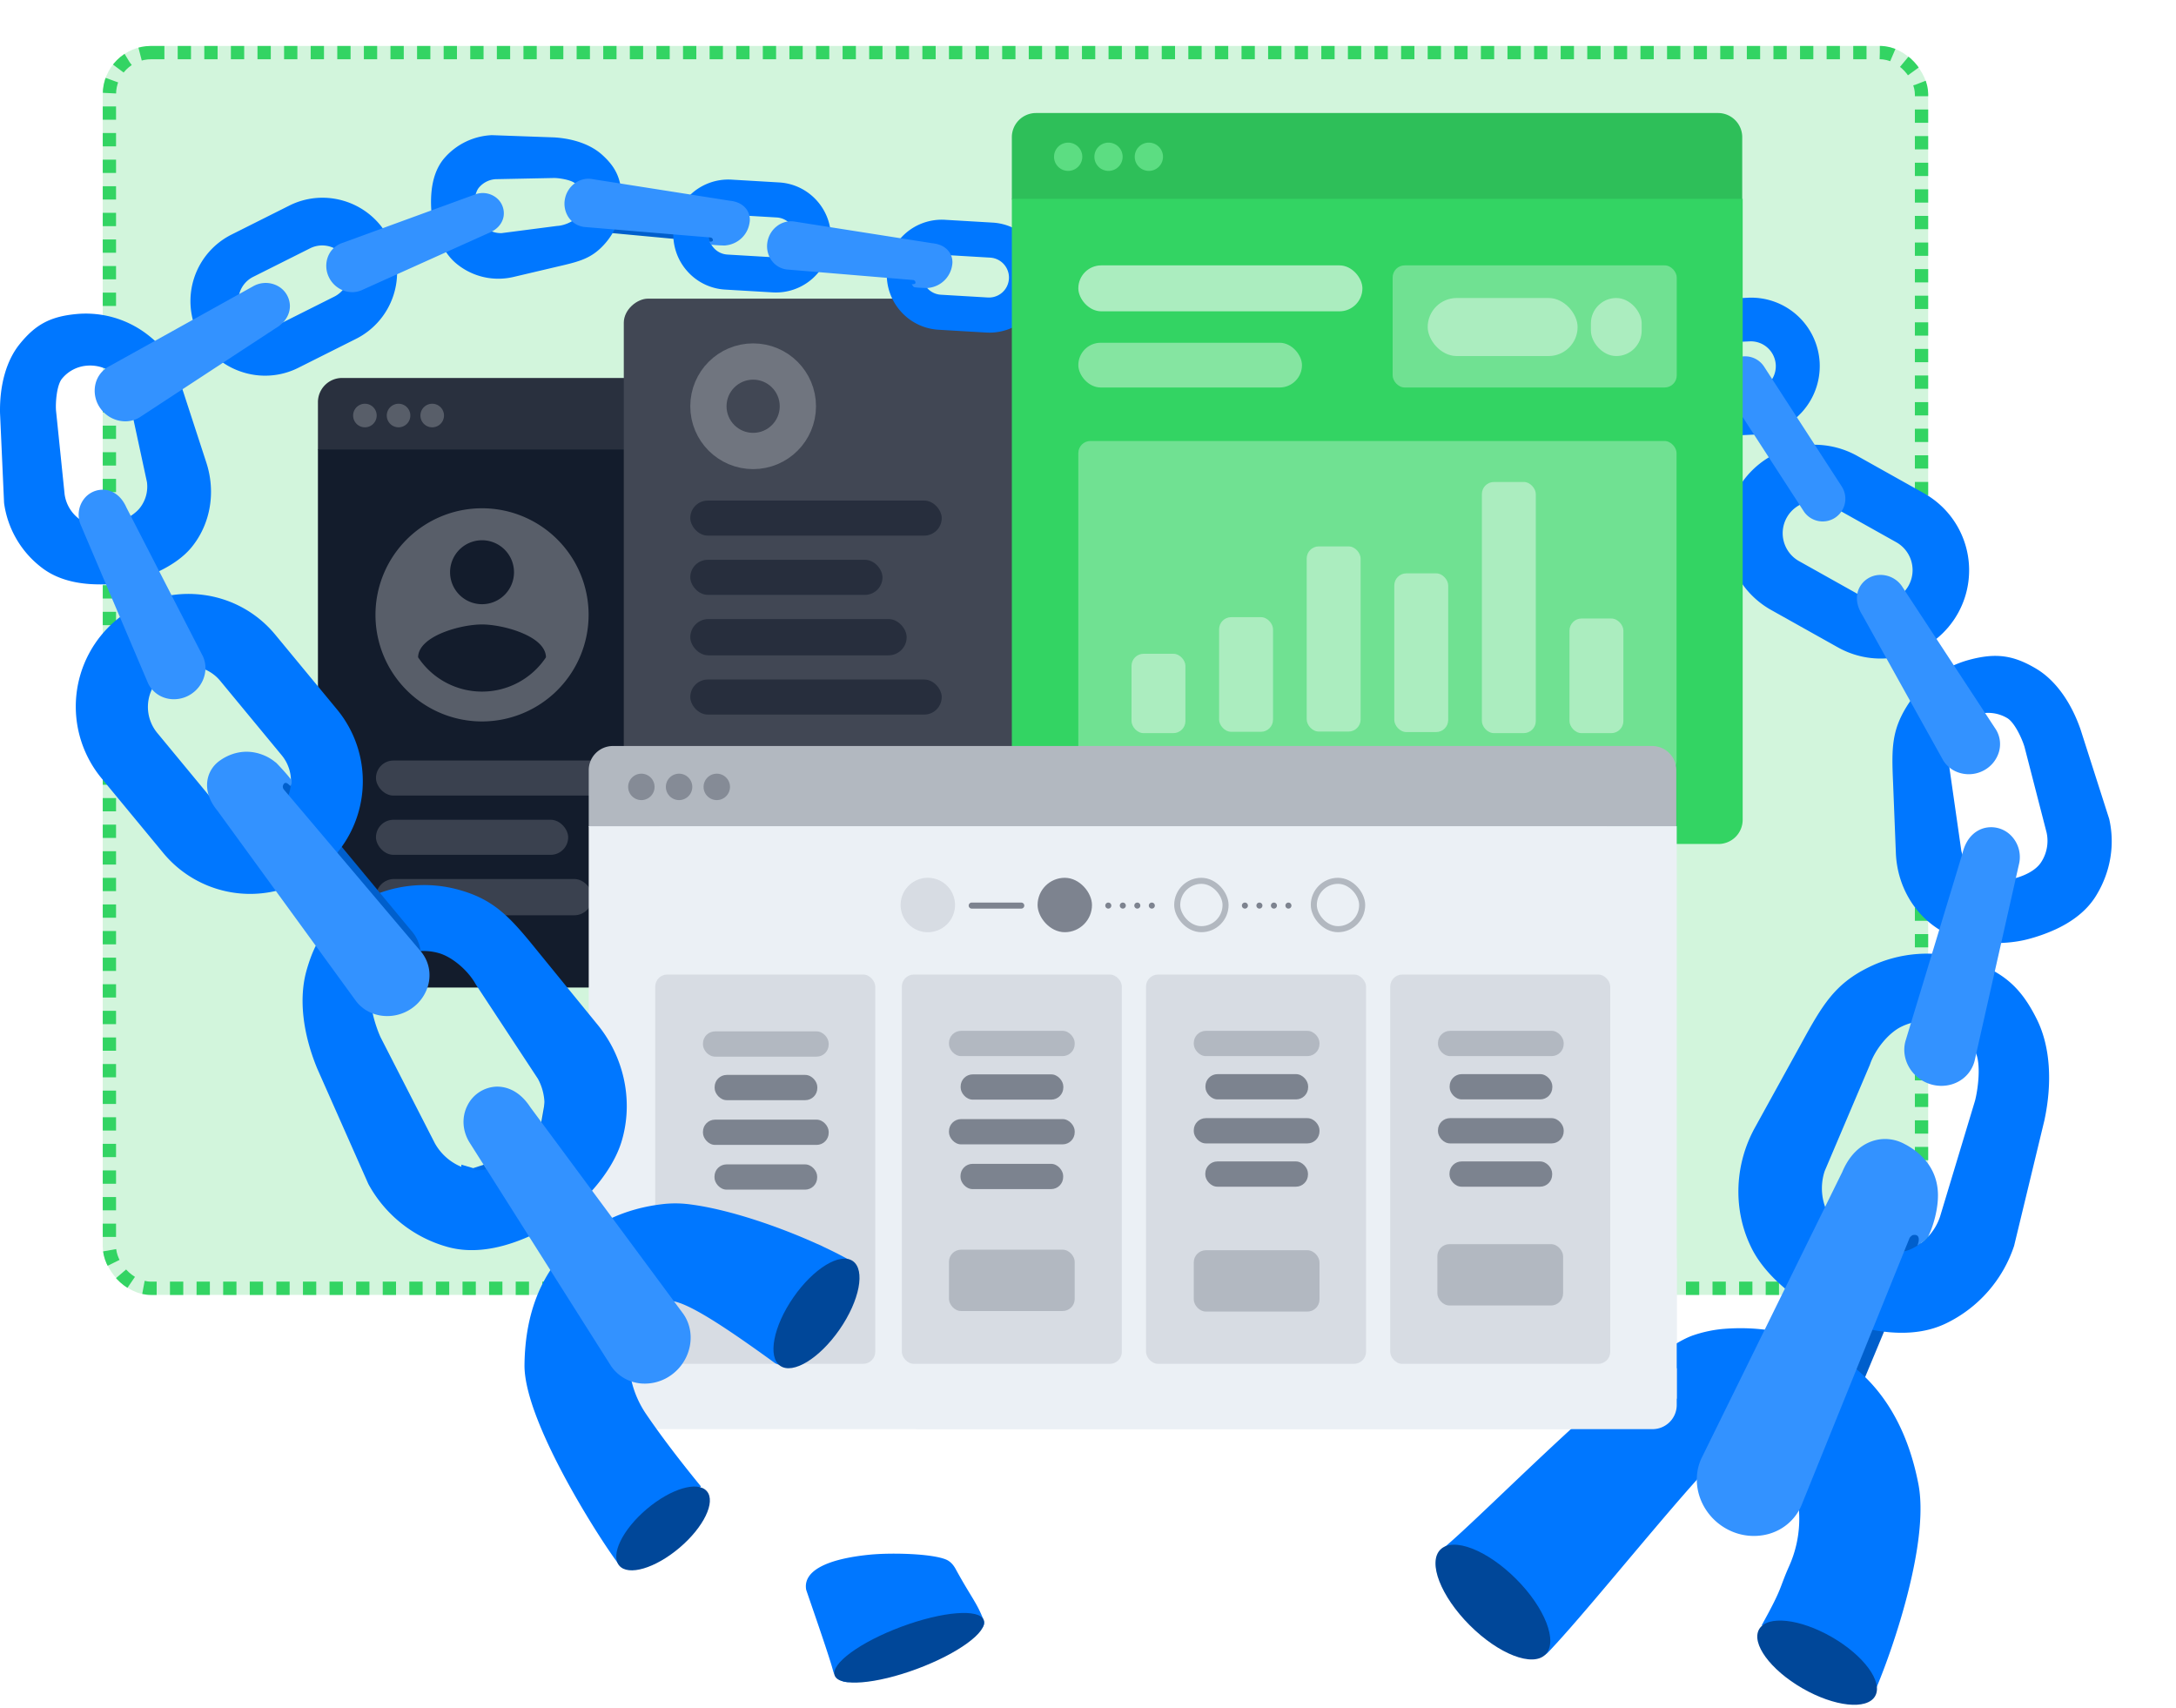 <svg xmlns="http://www.w3.org/2000/svg" xmlns:xlink="http://www.w3.org/1999/xlink" width="1800" height="1412.486" viewBox="0 0 1800 1412.486">
  <defs>
    <filter id="Rechteck_146698" x="164.5" y="205.5" width="1008" height="728" filterUnits="userSpaceOnUse">
      <feOffset dy="3" input="SourceAlpha"/>
      <feGaussianBlur stdDeviation="49.5" result="blur"/>
      <feFlood flood-opacity="0.514"/>
      <feComposite operator="in" in2="blur"/>
      <feComposite in="SourceGraphic"/>
    </filter>
    <filter id="Rechteck_146946" x="370.5" y="145.5" width="519" height="631" filterUnits="userSpaceOnUse">
      <feOffset dy="3" input="SourceAlpha"/>
      <feGaussianBlur stdDeviation="49.5" result="blur-2"/>
      <feFlood flood-opacity="0.514"/>
      <feComposite operator="in" in2="blur-2"/>
      <feComposite in="SourceGraphic"/>
    </filter>
    <filter id="Rechteck_147133" x="696.5" y="144.5" width="758" height="666" filterUnits="userSpaceOnUse">
      <feOffset dy="3" input="SourceAlpha"/>
      <feGaussianBlur stdDeviation="49.5" result="blur-3"/>
      <feFlood flood-opacity="0.514"/>
      <feComposite operator="in" in2="blur-3"/>
      <feComposite in="SourceGraphic"/>
    </filter>
    <filter id="Rechteck_274" x="746.5" y="5.979" width="785" height="838" filterUnits="userSpaceOnUse">
      <feOffset dy="3" input="SourceAlpha"/>
      <feGaussianBlur stdDeviation="49.5" result="blur-4"/>
      <feFlood flood-opacity="0.514"/>
      <feComposite operator="in" in2="blur-4"/>
      <feComposite in="SourceGraphic"/>
    </filter>
    <filter id="Rechteck_256" x="750.5" y="45.979" width="781" height="806" filterUnits="userSpaceOnUse">
      <feOffset dy="3" input="SourceAlpha"/>
      <feGaussianBlur stdDeviation="49.5" result="blur-5"/>
      <feFlood flood-opacity="0.514"/>
      <feComposite operator="in" in2="blur-5"/>
      <feComposite in="SourceGraphic"/>
    </filter>
    <linearGradient id="linear-gradient" x1="0.039" y1="0.843" x2="0.5" y2="0.453" gradientUnits="objectBoundingBox">
      <stop offset="0" stop-color="#004797"/>
      <stop offset="0" stop-color="#004fa8"/>
      <stop offset="1" stop-color="#07f"/>
    </linearGradient>
    <filter id="Rechteck_147132" x="396.5" y="480.5" width="1082" height="772" filterUnits="userSpaceOnUse">
      <feOffset dy="3" input="SourceAlpha"/>
      <feGaussianBlur stdDeviation="49.5" result="blur-6"/>
      <feFlood flood-opacity="0.514"/>
      <feComposite operator="in" in2="blur-6"/>
      <feComposite in="SourceGraphic"/>
    </filter>
    <filter id="Rechteck_256-2" x="396.5" y="555.5" width="1082" height="772" filterUnits="userSpaceOnUse">
      <feOffset dy="3" input="SourceAlpha"/>
      <feGaussianBlur stdDeviation="49.5" result="blur-7"/>
      <feFlood flood-opacity="0.365"/>
      <feComposite operator="in" in2="blur-7"/>
      <feComposite in="SourceGraphic"/>
    </filter>
  </defs>
  <g id="Gruppe_167339" data-name="Gruppe 167339" transform="translate(0 10)">
    <g id="Rechteck_160092" data-name="Rechteck 160092" transform="translate(85 28)" fill="rgba(51,212,99,0.22)" stroke="#33d463" stroke-width="11" stroke-dasharray="11">
      <rect width="1510" height="1033" rx="40" stroke="none"/>
      <rect x="5.5" y="5.5" width="1499" height="1022" rx="34.5" fill="none"/>
    </g>
    <g transform="matrix(1, 0, 0, 1, 0, -10)" filter="url(#Rechteck_146698)">
      <g id="Rechteck_146698-2" data-name="Rechteck 146698" transform="translate(313 351)" fill="#fff" stroke="#707070" stroke-width="1">
        <rect width="711" height="431" stroke="none"/>
        <rect x="0.5" y="0.5" width="710" height="430" fill="none"/>
      </g>
    </g>
    <g transform="matrix(1, 0, 0, 1, 0, -10)" filter="url(#Rechteck_146946)">
      <g id="Rechteck_146946-2" data-name="Rechteck 146946" transform="translate(519 291)" fill="#fff" stroke="#707070" stroke-width="1">
        <rect width="222" height="334" stroke="none"/>
        <rect x="0.5" y="0.5" width="221" height="333" fill="none"/>
      </g>
    </g>
    <g id="Gruppe_166077" data-name="Gruppe 166077" transform="translate(3 27)">
      <g id="Gruppe_155122" data-name="Gruppe 155122" transform="translate(260 275.607)">
        <path id="Combined_Shape" data-name="Combined Shape" d="M20,0H782.81a20,20,0,0,1,20,20V59.649a0,0,0,0,1,0,0H0a0,0,0,0,1,0,0V20A20,20,0,0,1,20,0Z" fill="#29303e"/>
        <path id="Combined_Shape-2" data-name="Combined Shape" d="M0,0H803.112V424.973a20,20,0,0,1-20,20H20a20,20,0,0,1-20-20Z" transform="translate(0 59.202)" fill="#131c2c"/>
        <path id="Combined_Shape-3" data-name="Combined Shape" d="M55.677,9.743a9.743,9.743,0,1,1,9.743,9.743A9.744,9.744,0,0,1,55.677,9.743Zm-27.839,0a9.743,9.743,0,1,1,9.743,9.743A9.744,9.744,0,0,1,27.839,9.743ZM0,9.743a9.743,9.743,0,1,1,9.743,9.743A9.744,9.744,0,0,1,0,9.743Z" transform="translate(29.109 21.32)" fill="#585e69"/>
      </g>
      <g id="Color:" transform="translate(307.592 375.379)">
        <path id="Shape" d="M88.151,176.31A88.155,88.155,0,1,1,176.31,88.151,88.255,88.255,0,0,1,88.151,176.31Zm0-80.224c-17.813,0-52.627,9.584-52.892,27.154a63.474,63.474,0,0,0,105.784,0c-.082-5.419-3.611-13.319-19.965-20.154C109.51,98.25,96.205,96.085,88.151,96.085Zm0-69.639A26.446,26.446,0,1,0,114.6,52.892,26.476,26.476,0,0,0,88.151,26.446Z" transform="translate(0 8)" fill="#585e69"/>
      </g>
      <rect id="Shape-2" data-name="Shape" width="159" height="29" rx="14.5" transform="translate(308 641)" fill="#fff" opacity="0.167"/>
      <rect id="Shape-3" data-name="Shape" width="208" height="29" rx="14.5" transform="translate(308 592)" fill="#fff" opacity="0.167"/>
      <rect id="Shape-4" data-name="Shape" width="179" height="30" rx="15" transform="translate(308 690)" fill="#fff" opacity="0.167"/>
    </g>
    <g id="Gruppe_166067" data-name="Gruppe 166067" transform="translate(100.016 127.832)">
      <rect id="Rechteck_146930" data-name="Rechteck 146930" width="406" height="335" rx="20" transform="translate(750.984 109.168) rotate(90)" fill="#414754"/>
      <g id="Ellipse_2479" data-name="Ellipse 2479" transform="translate(470.984 146.168)" fill="none" stroke="#70757f" stroke-width="30">
        <circle cx="52" cy="52" r="52" stroke="none"/>
        <circle cx="52" cy="52" r="37" fill="none"/>
      </g>
      <rect id="Shape-5" data-name="Shape" width="159" height="29" rx="14.5" transform="translate(470.984 325.168)" fill="#131c2c" opacity="0.558"/>
      <rect id="Shape-6" data-name="Shape" width="208" height="29" rx="14.5" transform="translate(470.984 276.168)" fill="#131c2c" opacity="0.558"/>
      <rect id="Shape-7" data-name="Shape" width="179" height="30" rx="15" transform="translate(470.984 374.168)" fill="#131c2c" opacity="0.558"/>
      <rect id="Shape-8" data-name="Shape" width="208" height="29" rx="14.5" transform="translate(470.984 424.168)" fill="#131c2c" opacity="0.558"/>
    </g>
    <path id="Pfad_51277" data-name="Pfad 51277" d="M136.408,235.745a61.176,61.176,0,0,0,47.028-3.343l47.649-23.9a61.608,61.608,0,0,0-8.219-113.563,62.234,62.234,0,0,0-11.552-2.655,61.127,61.127,0,0,0-35.49,6.034l-47.647,23.9a61.572,61.572,0,0,0,8.23,113.529m-1.528-65.586a22.185,22.185,0,0,1,11.15-12.947L193.2,133.558a22.347,22.347,0,0,1,20.036,39.951l-47.165,23.654a22.084,22.084,0,0,1-12.818,2.167,22.955,22.955,0,0,1-4.226-.974,22.2,22.2,0,0,1-14.142-28.2" transform="translate(63.387 61.773)" fill="#07f"/>
    <path id="Pfad_496" data-name="Pfad 496" d="M302.3,86.218,406.851,103.86c9.05.982,14.977.477,16.595,3.44a14.75,14.75,0,0,1,.109,14.247c-1.673,2.945-3.371,6.151-7,8.657a18.521,18.521,0,0,1-12.331,2.973l-102.928-9.6-.162-.02a18.447,18.447,0,0,1-11.157-6.131c-.194-.216-.385-.437-.569-.663q-.494-.6-.939-1.23a21.536,21.536,0,0,1-3.939-13.113c.4-10.195,8.369-17.463,17.766-16.2" transform="translate(191.535 57.945)" fill="#005fcc"/>
    <path id="Pfad_500" data-name="Pfad 500" d="M344.409,158.543a45.206,45.206,0,0,0,31.331,15.243l39.323,2.317a45.527,45.527,0,0,0,36.715-75.708,46.172,46.172,0,0,0-6.412-5.97,45.181,45.181,0,0,0-24.94-9.256L381.1,82.852a45.5,45.5,0,0,0-36.691,75.692m23.262-42.534a16.389,16.389,0,0,1,11.92-4.165l38.925,2.3a16.514,16.514,0,0,1-1.944,32.97l-38.923-2.294a16.318,16.318,0,0,1-9-3.351,16.89,16.89,0,0,1-2.346-2.185,16.409,16.409,0,0,1,1.372-23.271" transform="translate(224.086 55.721)" fill="#07f"/>
    <path id="Pfad_1202" data-name="Pfad 1202" d="M344.409,158.543a45.206,45.206,0,0,0,31.331,15.243l39.323,2.317a45.527,45.527,0,0,0,36.715-75.708,46.172,46.172,0,0,0-6.412-5.97,45.181,45.181,0,0,0-24.94-9.256L381.1,82.852a45.5,45.5,0,0,0-36.691,75.692m23.262-42.534a16.389,16.389,0,0,1,11.92-4.165l38.925,2.3a16.514,16.514,0,0,1-1.944,32.97l-38.923-2.294a16.318,16.318,0,0,1-9-3.351,16.89,16.89,0,0,1-2.346-2.185,16.409,16.409,0,0,1,1.372-23.271" transform="translate(400.672 88.939)" fill="#07f"/>
    <path id="Pfad_1201" data-name="Pfad 1201" d="M412.266,137.582l-.114-.06a21.425,21.425,0,0,0,5.716-1.267,22,22,0,0,0,14.247-17.167,15.941,15.941,0,0,0,.228-1.66c.027-.288.038-.487.042-.6l.005-.092v-.012a14.618,14.618,0,0,0-1.313-6.646c-1.452-3.142-5.374-8.56-15.361-9.54L301.088,82.514c-10.34-1.277-20.108,6.514-21.775,17.366a20.393,20.393,0,0,0,2.826,13.924q.424.668.9,1.3c.179.238.366.472.557.7a18.125,18.125,0,0,0,11.724,6.443l.177.02,104.542,8.716a2.807,2.807,0,0,1,1.36.78c1.128,2.021.112,2.843-2.615,2.629-.018,0,1.3,2.247,1.8,2.421,1.471.5,9.542.781,10.309.768.534.013,1,.015,1.37,0" transform="translate(355.449 90.621)" fill="#3392ff"/>
    <path id="Pfad_502" data-name="Pfad 502" d="M913.491,387.91a72.967,72.967,0,0,0,15.875-133.875l-55.085-30.849a72.924,72.924,0,0,0-105.853,83.48q.369,1.3.778,2.58a72.406,72.406,0,0,0,33.741,41.314l55.083,30.849a72.481,72.481,0,0,0,55.459,6.5m-33.007-47.254-54.521-30.534a26.466,26.466,0,0,1,25.866-46.182l54.522,30.534a26.466,26.466,0,0,1-25.867,46.182" transform="translate(662.223 143.973)" fill="#07f"/>
    <path id="Pfad_505" data-name="Pfad 505" d="M877.147,195.1a56.706,56.706,0,0,0-59.3-53.88l-48.942,2.342a56.2,56.2,0,0,0-31.15,11.17,57.4,57.4,0,0,0-8.055,7.335,56.678,56.678,0,0,0,44.624,94.674l48.943-2.342a56.787,56.787,0,0,0,53.878-59.3m-36.317,1.74a20.4,20.4,0,0,1-5.346,14.769,21.012,21.012,0,0,1-2.946,2.685,20.3,20.3,0,0,1-11.246,4.044l-48.445,2.321a20.542,20.542,0,0,1-1.964-41.037l48.445-2.321a20.641,20.641,0,0,1,21.5,19.538" transform="translate(628.105 95.027)" fill="#07f"/>
    <path id="Pfad_513" data-name="Pfad 513" d="M798.286,178.684l64.254,99.141a18.771,18.771,0,0,1-31.509,20.41L766.78,199.1a18.77,18.77,0,0,1,31.506-20.411" transform="translate(660.965 114.523)" fill="#3392ff"/>
    <rect id="Rechteck_43" data-name="Rechteck 43" width="350.566" height="223.27" transform="translate(987.008 35.457)" fill="none"/>
    <line id="Linie_7" data-name="Linie 7" x2="124.223" transform="translate(939.143 848.699)" fill="#d7d7d7"/>
    <g transform="matrix(1, 0, 0, 1, 0, -10)" filter="url(#Rechteck_147133)">
      <g id="Rechteck_147133-2" data-name="Rechteck 147133" transform="translate(845 290)" fill="#fff" stroke="#707070" stroke-width="1">
        <rect width="461" height="369" stroke="none"/>
        <rect x="0.5" y="0.5" width="460" height="368" fill="none"/>
      </g>
    </g>
    <line id="Linie_12" data-name="Linie 12" x2="105.504" transform="translate(1160.816 848.699)" fill="#d7d7d7"/>
    <g id="Gruppe_166062" data-name="Gruppe 166062" transform="translate(21 -18.521)">
      <g transform="matrix(1, 0, 0, 1, -21, 8.52)" filter="url(#Rechteck_274)">
        <g id="Rechteck_274-2" data-name="Rechteck 274" transform="translate(895 151.48)" fill="#fff" stroke="#707070" stroke-width="1">
          <rect width="488" height="541" stroke="none"/>
          <rect x="0.5" y="0.5" width="487" height="540" fill="none"/>
        </g>
      </g>
      <g id="Gruppe_166060" data-name="Gruppe 166060" transform="translate(10)">
        <g transform="matrix(1, 0, 0, 1, -31, 8.52)" filter="url(#Rechteck_256)">
          <g id="Rechteck_256-3" data-name="Rechteck 256" transform="translate(899 191.48)" fill="#fff" stroke="#707070" stroke-width="1">
            <rect width="484" height="509" stroke="none"/>
            <rect x="0.5" y="0.5" width="483" height="508" fill="none"/>
          </g>
        </g>
        <g id="Gruppe_155121" data-name="Gruppe 155121" transform="translate(806 102)">
          <path id="Combined_Shape-4" data-name="Combined Shape" d="M20,0H584.186a20,20,0,0,1,20,20V71.524a0,0,0,0,1,0,0H0a0,0,0,0,1,0,0V20A20,20,0,0,1,20,0Z" fill="#2ebf59"/>
          <path id="Combined_Shape-5" data-name="Combined Shape" d="M0,0H604.548a0,0,0,0,1,0,0V513.559a20,20,0,0,1-20,20H20a20,20,0,0,1-20-20V0A0,0,0,0,1,0,0Z" transform="translate(0 70.989)" fill="#33d463"/>
          <path id="Combined_Shape-6" data-name="Combined Shape" d="M66.762,11.683A11.683,11.683,0,1,1,78.445,23.366,11.683,11.683,0,0,1,66.762,11.683Zm-33.381,0A11.683,11.683,0,1,1,45.064,23.366,11.683,11.683,0,0,1,33.381,11.683ZM0,11.683A11.683,11.683,0,1,1,11.683,23.366,11.683,11.683,0,0,1,0,11.683Z" transform="translate(34.904 24.495)" fill="#5cdd82"/>
        </g>
        <rect id="Shape-9" data-name="Shape" width="185" height="37" rx="18.5" transform="translate(861 292)" fill="#85e5a1"/>
        <rect id="Shape-10" data-name="Shape" width="235" height="38" rx="19" transform="translate(861 228)" fill="#abedbf"/>
        <rect id="Shape-11" data-name="Shape" width="494.848" height="274.79" rx="10" transform="translate(861 373.255)" fill="#70e192"/>
        <g id="Group" transform="translate(905 407.144)">
          <rect id="Shape-12" data-name="Shape" width="44.589" height="65.631" rx="10" transform="translate(0 142.096)" fill="#abedbf"/>
          <rect id="Shape-13" data-name="Shape" width="44.589" height="94.801" rx="10" transform="translate(72.457 111.809)" fill="#abedbf"/>
          <rect id="Shape-14" data-name="Shape" width="44.589" height="153.139" rx="10" transform="translate(144.914 53.286)" fill="#abedbf"/>
          <rect id="Shape-15" data-name="Shape" width="44.589" height="131.262" rx="10" transform="translate(217.371 75.581)" fill="#abedbf"/>
          <rect id="Shape-16" data-name="Shape" width="44.589" height="207.727" rx="10" transform="translate(289.827)" fill="#abedbf"/>
          <rect id="Shape-17" data-name="Shape" width="44.589" height="94.801" rx="10" transform="translate(362.284 112.926)" fill="#abedbf"/>
        </g>
        <rect id="Shape-18" data-name="Shape" width="235" height="101" rx="10" transform="translate(1121 228)" fill="#70e192"/>
        <rect id="Shape-19" data-name="Shape" width="124" height="48" rx="24" transform="translate(1150 255)" fill="#abedbf"/>
        <rect id="Shape-20" data-name="Shape" width="42" height="48" rx="21" transform="translate(1285 255)" fill="#abedbf"/>
      </g>
    </g>
    <rect id="Rechteck_146890" data-name="Rechteck 146890" width="182" height="319" rx="10" transform="translate(1150 797)" fill="#f1f1f2"/>
    <g id="Gruppe_156776" data-name="Gruppe 156776" transform="translate(-622.227 -650.521)">
      <g id="Shape-21" data-name="Shape" transform="translate(1695.5 1377.521)" fill="none" stroke="#e7e8ea" stroke-miterlimit="10" stroke-width="5">
        <rect width="45" height="45" rx="22.5" stroke="none"/>
        <rect x="2.5" y="2.5" width="40" height="40" rx="20" fill="none"/>
      </g>
      <g id="Shape-22" data-name="Shape" transform="translate(1808.5 1377.521)" fill="none" stroke="#e7e8ea" stroke-miterlimit="10" stroke-width="5">
        <rect width="45" height="45" rx="22.5" stroke="none"/>
        <rect x="2.5" y="2.5" width="40" height="40" rx="20" fill="none"/>
      </g>
      <rect id="Shape-23" data-name="Shape" width="45" height="45" rx="22.5" transform="translate(1582.5 1377.521)" fill="#e7e8ea"/>
      <rect id="Shape-24" data-name="Shape" width="45" height="45" rx="22.5" transform="translate(1469.205 1377.521)" fill="#cfd1d4"/>
      <line id="Linie_290" data-name="Linie 290" x2="41" transform="translate(1528 1400.5)" fill="none" stroke="#cfd1d4" stroke-linecap="round" stroke-width="5"/>
      <line id="Linie_292" data-name="Linie 292" x2="41" transform="translate(1754 1400.5)" fill="none" stroke="#cfd1d4" stroke-linecap="round" stroke-width="5" stroke-dasharray="0 12"/>
      <line id="Linie_294" data-name="Linie 294" x2="41" transform="translate(1641 1400.5)" fill="none" stroke="#cfd1d4" stroke-linecap="round" stroke-width="5" stroke-dasharray="0 12"/>
    </g>
    <path id="Pfad_51245" data-name="Pfad 51245" d="M11.813,23.412l9.094,9.449L35.88,12.578" transform="translate(844.688 726.922)" fill="none" stroke="#e7e8ea" stroke-linecap="round" stroke-linejoin="round" stroke-width="5"/>
    <rect id="Button" width="103.999" height="50.725" rx="10" transform="translate(987 1026.273)" fill="#cfd1d4"/>
    <rect id="Button-2" data-name="Button" width="103.999" height="50.725" rx="10" transform="translate(1189 1026.273)" fill="#cfd1d4"/>
    <rect id="Shape-25" data-name="Shape" width="103.999" height="20.887" rx="10" transform="translate(987 916.557)" fill="#e2e3e5"/>
    <rect id="Shape-26" data-name="Shape" width="84.932" height="20.887" rx="10" transform="translate(996.535 879.557)" fill="#e2e3e5"/>
    <rect id="Shape-27" data-name="Shape" width="103.999" height="20.887" rx="10" transform="translate(987 843.557)" fill="#e2e3e5"/>
    <rect id="Shape-28" data-name="Shape" width="84.932" height="20.887" rx="10" transform="translate(996.535 953.557)" fill="#e2e3e5"/>
    <rect id="Shape-29" data-name="Shape" width="103.999" height="20.887" rx="10" transform="translate(1189 916.557)" fill="#e2e3e5"/>
    <rect id="Shape-30" data-name="Shape" width="84.932" height="20.887" rx="10" transform="translate(1198.535 879.557)" fill="#e2e3e5"/>
    <rect id="Shape-31" data-name="Shape" width="103.999" height="20.887" rx="10" transform="translate(1189 843.557)" fill="#e2e3e5"/>
    <rect id="Shape-32" data-name="Shape" width="84.932" height="20.887" rx="10" transform="translate(1198.535 953.557)" fill="#e2e3e5"/>
    <rect id="Rechteck_146891" data-name="Rechteck 146891" width="182" height="319" rx="10" transform="translate(948 797)" fill="#f1f1f2"/>
    <path id="Pfad_1204" data-name="Pfad 1204" d="M-2080.23,7157.467l38.1,54.352,8.7-3.326,9.929,2.35-1.183-22.57-36-37.573Z" transform="matrix(-0.999, -0.052, 0.052, -0.999, -2014.818, 8051.671)" fill="url(#linear-gradient)"/>
    <g id="Gruppe_369" data-name="Gruppe 369" transform="matrix(0.978, 0.208, -0.208, 0.978, 292.568, -124.348)">
      <path id="Pfad_563" data-name="Pfad 563" d="M442.265,769.51C409.221,780.039,391,793.779,396.993,808.7c.353.877,29.728,48.951,35.748,61.008a12.5,12.5,0,0,0,18.189,4.772l88.9-60.067c5.7-3.849,9.2-6.828,5.388-12.549-8.23-12.363-13.742-15.735-30.847-35.636-2.486-2.893-5.553-5.224-9.3-5.947-12.47-2.408-45.352,3.669-62.8,9.231" transform="translate(266.489 511.446)" fill="#07f"/>
      <path id="Pfad_564" data-name="Pfad 564" d="M419.527,857.312c5.5,8.67,34.833-.089,65.505-19.565s51.076-42.292,45.571-50.962-34.834.089-65.507,19.565-51.074,42.292-45.569,50.962" transform="translate(281.817 527.402)" fill="#004799"/>
    </g>
    <path id="Pfad_1203" data-name="Pfad 1203" d="M-2083.423,7158.143l41.294,53.676,18.937-21.99-56.628-52.307Z" transform="translate(2531 -6239)" fill="url(#linear-gradient)"/>
    <rect id="Rechteck_46" data-name="Rechteck 46" width="875.676" height="626.068" transform="translate(538.059 608.748)" fill="none"/>
    <rect id="Rechteck_47" data-name="Rechteck 47" width="875.676" height="626.068" transform="translate(538.057 608.748)" fill="none"/>
    <g transform="matrix(1, 0, 0, 1, 0, -10)" filter="url(#Rechteck_147132)">
      <g id="Rechteck_147132-2" data-name="Rechteck 147132" transform="translate(545 626)" fill="#fff" stroke="#707070" stroke-width="1">
        <rect width="785" height="475" stroke="none"/>
        <rect x="0.5" y="0.5" width="784" height="474" fill="none"/>
      </g>
    </g>
    <g transform="matrix(1, 0, 0, 1, 0, -10)" filter="url(#Rechteck_256-2)">
      <g id="Rechteck_256-4" data-name="Rechteck 256" transform="translate(545 701)" fill="#fff" stroke="#707070" stroke-width="1">
        <rect width="785" height="475" stroke="none"/>
        <rect x="0.5" y="0.5" width="784" height="474" fill="none"/>
      </g>
    </g>
    <path id="Combined_Shape-7" data-name="Combined Shape" d="M20,0H879.662a20,20,0,0,1,20,20V66.845a0,0,0,0,1,0,0H0a0,0,0,0,1,0,0V20A20,20,0,0,1,20,0Z" transform="translate(487 607)" fill="#b2b8c0"/>
    <path id="Combined_Shape-8" data-name="Combined Shape" d="M0,0H900a0,0,0,0,1,0,0V478.655a20,20,0,0,1-20,20H20a20,20,0,0,1-20-20V0A0,0,0,0,1,0,0Z" transform="translate(487 673.344)" fill="#ebf0f5"/>
    <path id="Combined_Shape-9" data-name="Combined Shape" d="M62.394,10.919A10.919,10.919,0,1,1,73.313,21.838,10.919,10.919,0,0,1,62.394,10.919Zm-31.2,0A10.919,10.919,0,1,1,42.116,21.838,10.919,10.919,0,0,1,31.2,10.919Zm-31.2,0A10.919,10.919,0,1,1,10.919,21.838,10.919,10.919,0,0,1,0,10.919Z" transform="translate(519.621 629.893)" fill="#131c2c" opacity="0.284"/>
    <rect id="Rechteck_146890-2" data-name="Rechteck 146890" width="182" height="322" rx="10" transform="translate(1150 796)" fill="#131c2c" opacity="0.091"/>
    <rect id="Rechteck_146891-2" data-name="Rechteck 146891" width="182" height="322" rx="10" transform="translate(948 796)" fill="#131c2c" opacity="0.091"/>
    <rect id="Rechteck_146892" data-name="Rechteck 146892" width="182" height="322" rx="10" transform="translate(746 796)" fill="#131c2c" opacity="0.091"/>
    <g id="Shape-33" data-name="Shape" transform="translate(971.295 716)" fill="none" stroke="#b2b8c0" stroke-miterlimit="10" stroke-width="5">
      <rect width="45" height="45" rx="22.5" stroke="none"/>
      <rect x="2.5" y="2.5" width="40" height="40" rx="20" fill="none"/>
    </g>
    <g id="Shape-34" data-name="Shape" transform="translate(1084.295 716)" fill="none" stroke="#b2b8c0" stroke-miterlimit="10" stroke-width="5">
      <rect width="45" height="45" rx="22.5" stroke="none"/>
      <rect x="2.5" y="2.5" width="40" height="40" rx="20" fill="none"/>
    </g>
    <rect id="Shape-35" data-name="Shape" width="45" height="45" rx="22.5" transform="translate(858.295 716)" fill="#7d838f"/>
    <path id="Shape-36" data-name="Shape" d="M22.5,0A22.5,22.5,0,1,1,0,22.5,22.5,22.5,0,0,1,22.5,0Z" transform="translate(745 716)" fill="#d7dce3"/>
    <line id="Linie_290-2" data-name="Linie 290" x2="41" transform="translate(803.795 738.979)" fill="none" stroke="#7d838f" stroke-linecap="round" stroke-width="5"/>
    <line id="Linie_292-2" data-name="Linie 292" x2="41" transform="translate(1029.795 738.979)" fill="none" stroke="#7d838f" stroke-linecap="round" stroke-width="5" stroke-dasharray="0 12"/>
    <line id="Linie_294-2" data-name="Linie 294" x2="41" transform="translate(916.795 738.979)" fill="none" stroke="#7d838f" stroke-linecap="round" stroke-width="5" stroke-dasharray="0 12"/>
    <rect id="Button-3" data-name="Button" width="103.999" height="50.725" rx="10" transform="translate(987.502 1024.031)" fill="#131c2c" opacity="0.187"/>
    <rect id="Button-4" data-name="Button" width="103.999" height="50.725" rx="10" transform="translate(1189 1019)" fill="#131c2c" opacity="0.187"/>
    <rect id="Shape-37" data-name="Shape" width="103.999" height="20.887" rx="10" transform="translate(1189.5 914.789)" fill="#131c2c" opacity="0.459"/>
    <rect id="Shape-38" data-name="Shape" width="84.932" height="20.887" rx="10" transform="translate(1199.16 878.387)" fill="#131c2c" opacity="0.459"/>
    <rect id="Shape-39" data-name="Shape" width="103.999" height="20.887" rx="10" transform="translate(1189.5 842.58)" fill="#131c2c" opacity="0.187"/>
    <rect id="Button-5" data-name="Button" width="103.999" height="50.725" rx="10" transform="translate(785 1023.582)" fill="#131c2c" opacity="0.187"/>
    <rect id="Shape-40" data-name="Shape" width="84.932" height="20.887" rx="10" transform="translate(1199.033 950.596)" fill="#131c2c" opacity="0.459"/>
    <rect id="Shape-41" data-name="Shape" width="103.999" height="20.887" rx="10" transform="translate(987.5 914.789)" fill="#131c2c" opacity="0.459"/>
    <rect id="Shape-42" data-name="Shape" width="84.932" height="20.887" rx="10" transform="translate(997.16 878.387)" fill="#131c2c" opacity="0.459"/>
    <rect id="Shape-43" data-name="Shape" width="103.999" height="20.887" rx="10" transform="translate(987.5 842.58)" fill="#131c2c" opacity="0.187"/>
    <rect id="Shape-44" data-name="Shape" width="84.932" height="20.887" rx="10" transform="translate(997.033 950.596)" fill="#131c2c" opacity="0.459"/>
    <rect id="Shape-45" data-name="Shape" width="103.999" height="20.887" rx="10" transform="translate(785 915.58)" fill="#131c2c" opacity="0.459"/>
    <rect id="Shape-46" data-name="Shape" width="84.932" height="20.887" rx="10" transform="translate(794.66 878.58)" fill="#131c2c" opacity="0.459"/>
    <rect id="Shape-47" data-name="Shape" width="103.999" height="20.887" rx="10" transform="translate(785 842.58)" fill="#131c2c" opacity="0.187"/>
    <rect id="Shape-48" data-name="Shape" width="84.932" height="20.887" rx="10" transform="translate(794.533 952.58)" fill="#131c2c" opacity="0.459"/>
    <rect id="Rechteck_146931" data-name="Rechteck 146931" width="182" height="322" rx="10" transform="translate(542 796)" fill="#131c2c" opacity="0.091"/>
    <rect id="Button-6" data-name="Button" width="103.999" height="50.725" rx="10" transform="translate(581 1019)" fill="#b7b9bf"/>
    <rect id="Shape-49" data-name="Shape" width="103.999" height="20.887" rx="10" transform="translate(581.5 916.031)" fill="#131c2c" opacity="0.459"/>
    <rect id="Shape-50" data-name="Shape" width="84.932" height="20.887" rx="10" transform="translate(591.16 879.031)" fill="#131c2c" opacity="0.459"/>
    <rect id="Shape-51" data-name="Shape" width="103.999" height="20.887" rx="10" transform="translate(581.5 843.031)" fill="#131c2c" opacity="0.187"/>
    <rect id="Shape-52" data-name="Shape" width="84.932" height="20.887" rx="10" transform="translate(591.033 953.031)" fill="#131c2c" opacity="0.459"/>
    <path id="Pfad_569" data-name="Pfad 569" d="M393.631,547.012l-49.379-60.554c-22.278-27.551-35.241-42.317-63.931-50.616a107.216,107.216,0,0,0-82.1,9.119c-25.431,14.018-37.277,28.9-45.27,56.87-6.561,22.955-3.452,51.87,8.784,81.5l42.209,95.28.244.492a107.193,107.193,0,0,0,64.572,51.482,72.863,72.863,0,0,0,14.249,2.6c20.376,1.678,43.643-4.6,69.156-18.666,23.525-12.964,53.092-42.531,61.555-71.785q.427-1.481.815-2.972c8.271-31.881.457-66.551-20.9-92.745M206.786,518.546a44.768,44.768,0,0,1,46.679-32.359,46.067,46.067,0,0,1,9.008,1.663c10.968,3.174,24.029,14.251,30.38,25.767l51.4,78.109a44.724,44.724,0,0,1,3.634,34.028c-3.37,11.649-15.922,27.489-26.334,33.229-7.824,4.31-22.867,10.983-35.736,7.26a44.561,44.561,0,0,1-26.858-21.278l-44.811-87.5c-3.612-7.68-10.483-28.145-7.365-38.918" transform="translate(100.703 290.5)" fill="#07f"/>
    <path id="Pfad_568" data-name="Pfad 568" d="M340.837,890.247l65.955-66.409c-19.933-24.345-34.69-44.186-45.21-59.649a82.279,82.279,0,0,1-13.549-58.508c.321-2.13.552-4.206.771-6.177.636-5.716,1.235-11.115,3.617-13.822,4.387-4.985,16.043-16.451,29.535-15.3,14.19,1.178,45.494,22.079,85.5,51.019a9.936,9.936,0,0,0,13.829-2.157L531.8,650.586A9.931,9.931,0,0,0,528.587,636c-34.357-18.909-90.135-40.088-130.023-45.322a92.171,92.171,0,0,0-20.746-.586c-34.847,3.386-64.565,18.015-85.942,42.3-22.145,25.165-30.673,57.422-31.023,91.018-.54,52.088,78.409,168.508,79.983,166.834" transform="translate(173.016 395.531)" fill="#07f"/>
    <path id="Pfad_570" data-name="Pfad 570" d="M411.071,719.266,284.344,548.074c-10.081-15.415-22.228-17.194-28.573-16.888a28.07,28.07,0,0,0-23.321,15.457c-5.025,9.782-4.262,21.47,2.026,31.243L351.133,762.138l.184.275a33.29,33.29,0,0,0,20.445,13.6c.535.114,1.074.219,1.615.31q1.436.239,2.885.36a37.43,37.43,0,0,0,25.058-7.232c16.242-11.931,20.615-34.446,9.753-50.186" transform="translate(154.266 357.568)" fill="#3392ff"/>
    <path id="Pfad_572" data-name="Pfad 572" d="M448,618.164c10.563,7.315,5.685,32.649-10.891,56.582s-38.579,37.4-49.14,30.087-5.687-32.647,10.891-56.581,38.577-37.4,49.14-30.089" transform="translate(257.418 414.801)" fill="#004799"/>
    <path id="Pfad_571" data-name="Pfad 571" d="M379.657,732.754c7.492,8.838-2.667,29.764-22.692,46.74s-42.33,23.575-49.823,14.739,2.667-29.764,22.69-46.741,42.332-23.577,49.824-14.739" transform="translate(205.105 490.641)" fill="#004799"/>
    <g id="Gruppe_166068" data-name="Gruppe 166068">
      <path id="Pfad_498" data-name="Pfad 498" d="M354.547,76.993c-9.162-8.22-23.185-13.3-39.547-14.307l-51.489-1.852-.37.005a55.235,55.235,0,0,0-38.42,18.3,38.424,38.424,0,0,0-4.508,6.142c-5.386,9.082-7.733,21.208-6.981,36.035.694,13.708,7.707,33.944,19.329,44.445.392.353.786.7,1.193,1.049a54.369,54.369,0,0,0,45.275,11.774q1.235-.228,2.46-.519l37.516-8.828c17.51-4.041,27.131-6.684,37.484-18.147A55.259,55.259,0,0,0,370.782,111c-.755-14.843-5.155-24.06-16.235-34M338.881,114.48a19.616,19.616,0,0,1-2.719,11.035,20.47,20.47,0,0,1-2.4,3.258c-3.346,3.7-10.528,6.843-16.354,7.136l-45.834,5.938a19.727,19.727,0,0,1-14.088-5.132c-3.987-3.6-8.01-11.972-8.276-17.222-.206-4.034.027-11.438,3.887-15.711a19.589,19.589,0,0,1,13.529-6.544l48.415-.98c4.213.057,13.929,1.484,17.3,4.528a19.7,19.7,0,0,1,6.544,13.7" transform="translate(143.453 40.952)" fill="#07f"/>
      <path id="Pfad_499" data-name="Pfad 499" d="M308,108.671a16.405,16.405,0,0,0-5.915-15.244A18,18,0,0,0,284.145,90.7L173.5,131.113l-.189.074a19.214,19.214,0,0,0-10.183,9.862q-.2.429-.371.87a21.331,21.331,0,0,0,.435,16.5,21.976,21.976,0,0,0,14.774,12.413,19.7,19.7,0,0,0,12.2-.86l104.894-47.219c9.843-3.773,12.333-10.439,12.94-14.083" transform="translate(108.588 60.221)" fill="#3392ff"/>
      <path id="Pfad_565" data-name="Pfad 565" d="M225.074,557.122,121.633,411.685c-9.6-11.94-17.257-18.392-15.656-23.845A24.832,24.832,0,0,1,122.8,370.754c5.5-1.513,11.334-3.308,18.631-1.974a31.169,31.169,0,0,1,18.216,11.137L270.725,513.854l.169.216a31.061,31.061,0,0,1,5.983,20.575q-.04.733-.11,1.467c-.084.863-.2,1.725-.346,2.58A36.277,36.277,0,0,1,265.5,558.986c-12.611,11.659-30.748,10.822-40.428-1.864" transform="translate(71.199 247.943)" fill="#005fcc"/>
      <path id="Pfad_566" data-name="Pfad 566" d="M170.692,272.3l-17.4-53.375c-7.913-24.611-12.863-38.1-30.562-51.941A83.513,83.513,0,0,0,63.26,149.4c-21.569,2.033-33.9,8.583-47.127,25.039C5.306,187.909-.417,208.1.024,231.347l3.33,74.089.045.472A80.864,80.864,0,0,0,34.24,358.93a57.624,57.624,0,0,0,9.286,5.906c8.349,4.268,18.219,6.873,29.5,7.8a133.635,133.635,0,0,0,23.411-.286c19.787-1.862,48.283-13.069,62.124-30.171q.7-.863,1.377-1.752C174.4,321.471,178.419,296,170.692,272.3M51.228,202.944a29.517,29.517,0,0,1,20.366-10.81,31.8,31.8,0,0,1,17.473,3.373,33.089,33.089,0,0,1,5.353,3.422c6.239,4.879,11.839,15.231,13.029,24.081l14.123,65.465a28.469,28.469,0,0,1-6.162,21.653c-5.016,6.2-17.334,12.773-25.345,13.528-6.159.582-17.568.709-24.775-4.928a30.82,30.82,0,0,1-11.824-20.1l-7.146-69.6C45.881,222.592,46.871,208.328,51.228,202.944Z" transform="translate(0 100.326)" fill="#07f"/>
      <path id="Pfad_567" data-name="Pfad 567" d="M253.851,383.494,202.5,321.352a92.452,92.452,0,0,0-59.621-32.94c-1.131-.147-2.274-.278-3.417-.387A93.168,93.168,0,0,0,58.8,440.1l51.352,62.147a93.21,93.21,0,0,0,143.7-118.751M215.32,445.745a33.8,33.8,0,0,1-59.631,18.337l-50.83-61.511a33.795,33.795,0,0,1,52.1-43.058l50.83,61.511a33.539,33.539,0,0,1,7.531,24.721" transform="translate(25.219 193.605)" fill="#07f"/>
      <path id="Pfad_573" data-name="Pfad 573" d="M141.552,373.653,78.371,250.766c-5.117-11.517-13.22-14.077-17.6-14.575a19.591,19.591,0,0,0-17.806,8,21.494,21.494,0,0,0-2.137,21.562L96.2,395.965l.1.218A22.96,22.96,0,0,0,108.7,407.717c.35.139.7.268,1.064.39a24.228,24.228,0,0,0,5.836,1.21,25.9,25.9,0,0,0,13.836-2.754c12.3-6.269,17.737-21.032,12.121-32.91" transform="translate(26.182 158.923)" fill="#3392ff"/>
      <path id="Pfad_574" data-name="Pfad 574" d="M208.307,153.122a19.091,19.091,0,0,0-9.574-16.447,20.941,20.941,0,0,0-21.116.131L57.768,203.4l-.2.12a22.356,22.356,0,0,0-9.91,13.19c-.1.353-.187.709-.269,1.068a24.831,24.831,0,0,0,3.5,18.892,25.584,25.584,0,0,0,19.243,11.582A22.934,22.934,0,0,0,84,245.043l111.995-73.376c10.628-6.129,12.278-14.246,12.313-18.546" transform="translate(31.508 90.128)" fill="#3392ff"/>
      <rect id="Rechteck_257" data-name="Rechteck 257" width="1800" height="1400" transform="translate(0 -10)" fill="none"/>
      <g id="Gruppe_363" data-name="Gruppe 363" transform="translate(146.803)">
        <path id="Pfad_503" data-name="Pfad 503" d="M766.735,808.89,875.763,593.362c8.252-19.022,11.157-32.259,18.7-33.776,11.562-2.321,23.466,1.276,31.068,9.39,5.274,5.632,11.1,11.493,14.1,21.072,2.906,9.271,2.058,19.412-1.864,28.837L847.324,836.309l-.152.338a42.046,42.046,0,0,1-20.875,20.13q-.906.414-1.827.791-1.634.668-3.31,1.211a49.069,49.069,0,0,1-31.187-.293c-21.91-7.76-32.334-30.009-23.239-49.6" transform="translate(513.943 376.239)" fill="#005fcc"/>
        <path id="Pfad_504" data-name="Pfad 504" d="M886.044,544.267q.989.627,1.99,1.22c19.815,11.761,51.884,12.4,72,7.027a139.78,139.78,0,0,0,23.1-8.239c10.743-5.018,19.489-11.168,26.137-18.4a60.414,60.414,0,0,0,6.972-9.179c11.926-19.357,15.833-41.84,11-63.3l-.127-.48-23.691-73.982c-8.026-22.991-20.993-40.744-36.531-50.035-18.979-11.349-33.476-13.3-55.4-7.444a87.472,87.472,0,0,0-52.011,38.915c-12.347,20.036-12.3,35.085-11.118,62.139l2.333,58.757c1.036,26.09,14.25,49.643,35.354,63m56.744-174.6c6.24,3.7,12.4,17.351,14.316,23.836l18.3,70.958a32.28,32.28,0,0,1-4.3,24.045c-5.026,8.158-16.278,12.186-22.54,13.856-8.143,2.173-22.635.2-29.819-4.064a29.827,29.827,0,0,1-13.931-19.024l-9.95-69.442c-2.051-9.122-.318-21.33,4.034-28.392a34.892,34.892,0,0,1,4.012-5.309,33.319,33.319,0,0,1,15.936-9.671A30.906,30.906,0,0,1,942.788,369.667Z" transform="translate(570.768 214.234)" fill="#07f"/>
        <path id="Pfad_506" data-name="Pfad 506" d="M781.32,706.288q.665,1.426,1.362,2.834c13.844,27.823,48.932,52.1,74.919,60.819,28.185,9.455,52.694,11.508,72.844,6.1a74.364,74.364,0,0,0,13.831-5.21,109.377,109.377,0,0,0,55.416-63.489l.156-.539,24.962-103.373c6.869-31.981,4.7-61.582-6.077-83.427-13.138-26.619-27.751-39.4-55.846-48.822a109.409,109.409,0,0,0-84.093,5.855c-27.286,13.575-37.6,30.768-54.932,62.5l-38.507,69.82c-16.656,30.2-18.164,66.437-4.034,96.933M967.456,587.043l-28.995,96.039a45.482,45.482,0,0,1-23.075,26.271c-12.24,6.089-28.562,2.14-37.205-.758-11.5-3.86-27-17.468-32.513-28.546a45.638,45.638,0,0,1-2.57-34.827l37.329-87.816c4.272-12.721,15.36-26.231,25.792-31.422a47.05,47.05,0,0,1,8.741-3.316,45.685,45.685,0,0,1,52.777,23.957c5.1,10.247,1.943,32.047-.281,40.419" transform="translate(519.498 313.314)" fill="#07f"/>
        <path id="Pfad_507" data-name="Pfad 507" d="M980.881,958.48l-89.447-62.348c17.764-32.058,13.817-28.886,22.647-48.8a95.849,95.849,0,0,0,3.321-69.882c-.813-2.374-1.511-4.705-2.174-6.919-1.921-6.419-3.734-12.481-7.031-15.087-6.067-4.8-21.818-15.505-37.041-11.376-16.019,4.31-116.621,133.013-156.436,174.527a11.573,11.573,0,0,1-16.3.415l-72.21-68.142a11.57,11.57,0,0,1,.634-17.391c35.43-28.838,164.024-162.965,208.647-177.288a107.278,107.278,0,0,1,23.656-5c40.645-3.39,77.755,7.175,107.323,30.552,30.629,24.221,47.134,59.41,54.544,97.841,11.488,59.582-37.981,180.492-40.135,178.9" transform="translate(419.114 437.953)" fill="#07f"/>
        <path id="Pfad_508" data-name="Pfad 508" d="M782.579,802.257c-6.743,11.692,9.266,33.556,35.759,48.834s53.433,18.188,60.176,6.5-9.266-33.556-35.759-48.834-53.433-18.188-60.176-6.5" transform="translate(525.785 535.241)" fill="#004799"/>
        <path id="Pfad_510" data-name="Pfad 510" d="M854.643,580l47.246-155.586c3.494-14.413,12.336-19.083,17.306-20.585a23.051,23.051,0,0,1,22.3,5.5,25.286,25.286,0,0,1,7.019,24.512L911.85,596.275l-.069.271a27.016,27.016,0,0,1-11.918,15.967c-.376.234-.76.458-1.15.676a28.533,28.533,0,0,1-6.5,2.632,30.486,30.486,0,0,1-16.6-.274c-15.561-4.665-24.967-20.61-20.968-35.545" transform="translate(574.716 271.233)" fill="#3392ff"/>
        <path id="Pfad_512" data-name="Pfad 512" d="M950.642,603.741c-.012-25.848-18.919-38.053-27.72-42.593a35.036,35.036,0,0,0-3.457-1.618c-.607-.251-1.034-.412-1.272-.5l-.2-.07-.027-.008a33.242,33.242,0,0,0-15.345-1.633c-7.815,1.036-22.252,5.906-31.133,26.968L754.819,821.476c-9.763,21.631.582,48.148,23.063,59.105a46.453,46.453,0,0,0,32.2,3.258q1.739-.467,3.44-1.079c.641-.231,1.275-.479,1.9-.738a41.3,41.3,0,0,0,21.939-21.151l.162-.375,89.6-221.537a6.442,6.442,0,0,1,2.615-2.434c5.16-1.084,6.169,2.88,3.86,8.671-.015.037,6.509-4.437,7.995-6.174,2.3-2.69,9.047-19.575,9.04-35.281" transform="translate(505.659 374.996)" fill="#3392ff"/>
        <rect id="Rechteck_48" data-name="Rechteck 48" width="1600.025" height="1400" fill="none"/>
        <rect id="Rechteck_49" data-name="Rechteck 49" width="1600.025" height="1400" fill="none"/>
        <rect id="Rechteck_50" data-name="Rechteck 50" width="1600.025" height="1400" fill="none"/>
      </g>
      <path id="Pfad_575" data-name="Pfad 575" d="M159.01,374.25l.064.209a35.982,35.982,0,0,0-8.309-5.3c-17.386-7.9-31.394-.718-37.389,3.475a26.329,26.329,0,0,0-2.247,1.7c-.373.311-.624.534-.763.661-.037.035-.075.069-.114.1l-.013.015a24.555,24.555,0,0,0-6.346,9.474c-2.011,5.468-3.791,16.583,6.927,29.635L225.793,572.116c10.787,13.826,31.685,16.181,46.585,5.249a34.323,34.323,0,0,0,13.208-19.938q.291-1.3.477-2.622.1-.748.172-1.5a30.527,30.527,0,0,0-6.286-21.623l-.187-.236L165.709,396.65a4.748,4.748,0,0,1-.693-2.548c1.066-3.746,3.253-3.517,6.244-.017.018.023,1.131-4.216.736-5.023-1.149-2.351-10.426-12.288-11.354-13.185-.619-.651-1.175-1.208-1.633-1.628" transform="translate(68.916 246.129)" fill="#3392ff"/>
    </g>
    <path id="Pfad_511" data-name="Pfad 511" d="M832.413,288.615a19.6,19.6,0,0,1,16.551-10.39,21.512,21.512,0,0,1,19.14,10.19l77.216,117.72.129.206a22.964,22.964,0,0,1,2.721,16.722c-.078.366-.167.735-.264,1.1a25.494,25.494,0,0,1-12.2,15.507,26.258,26.258,0,0,1-23.021,1.352,23.541,23.541,0,0,1-11.08-9.53L834.764,311.352c-6.741-10.643-4.37-18.81-2.351-22.737" transform="translate(705.752 187.281)" fill="#3392ff"/>
    <path id="Pfad_509" data-name="Pfad 509" d="M625.913,761.638c-10.58,10.588.3,38.6,24.288,62.574s52.018,34.819,62.6,24.231-.3-38.606-24.288-62.576-52.018-34.818-62.6-24.229" transform="translate(565.568 509.994)" fill="#004799"/>
    <rect id="Rechteck_147059" data-name="Rechteck 147059" width="1800" height="1402" fill="none"/>
    <path id="Pfad_501" data-name="Pfad 501" d="M412.266,137.582l-.114-.06a21.425,21.425,0,0,0,5.716-1.267,22,22,0,0,0,14.247-17.167,15.941,15.941,0,0,0,.228-1.66c.027-.288.038-.487.042-.6l.005-.092v-.012a14.618,14.618,0,0,0-1.313-6.646c-1.452-3.142-5.374-8.56-15.361-9.54L301.088,82.514c-10.34-1.277-20.108,6.514-21.775,17.366a20.393,20.393,0,0,0,2.826,13.924q.424.668.9,1.3c.179.238.366.472.557.7a18.125,18.125,0,0,0,11.724,6.443l.177.02,104.542,8.716a2.807,2.807,0,0,1,1.36.78c1.128,2.021.112,2.843-2.615,2.629-.018,0,1.3,2.247,1.8,2.421,1.471.5,9.542.781,10.309.768.534.013,1,.015,1.37,0" transform="translate(187.867 55.455)" fill="#3392ff"/>
    <path id="Combined_Shape-10" data-name="Combined Shape" d="M0,0H646a0,0,0,0,1,0,0V30.373a20,20,0,0,1-20,20H20a20,20,0,0,1-20-20V0A0,0,0,0,1,0,0Z" transform="translate(741 1121.627)" fill="#ebf0f5"/>
    <rect id="Combined_Shape-11" data-name="Combined Shape" width="55" height="115.839" transform="translate(1332 1030.975)" fill="#ebf0f5"/>
  </g>
</svg>
